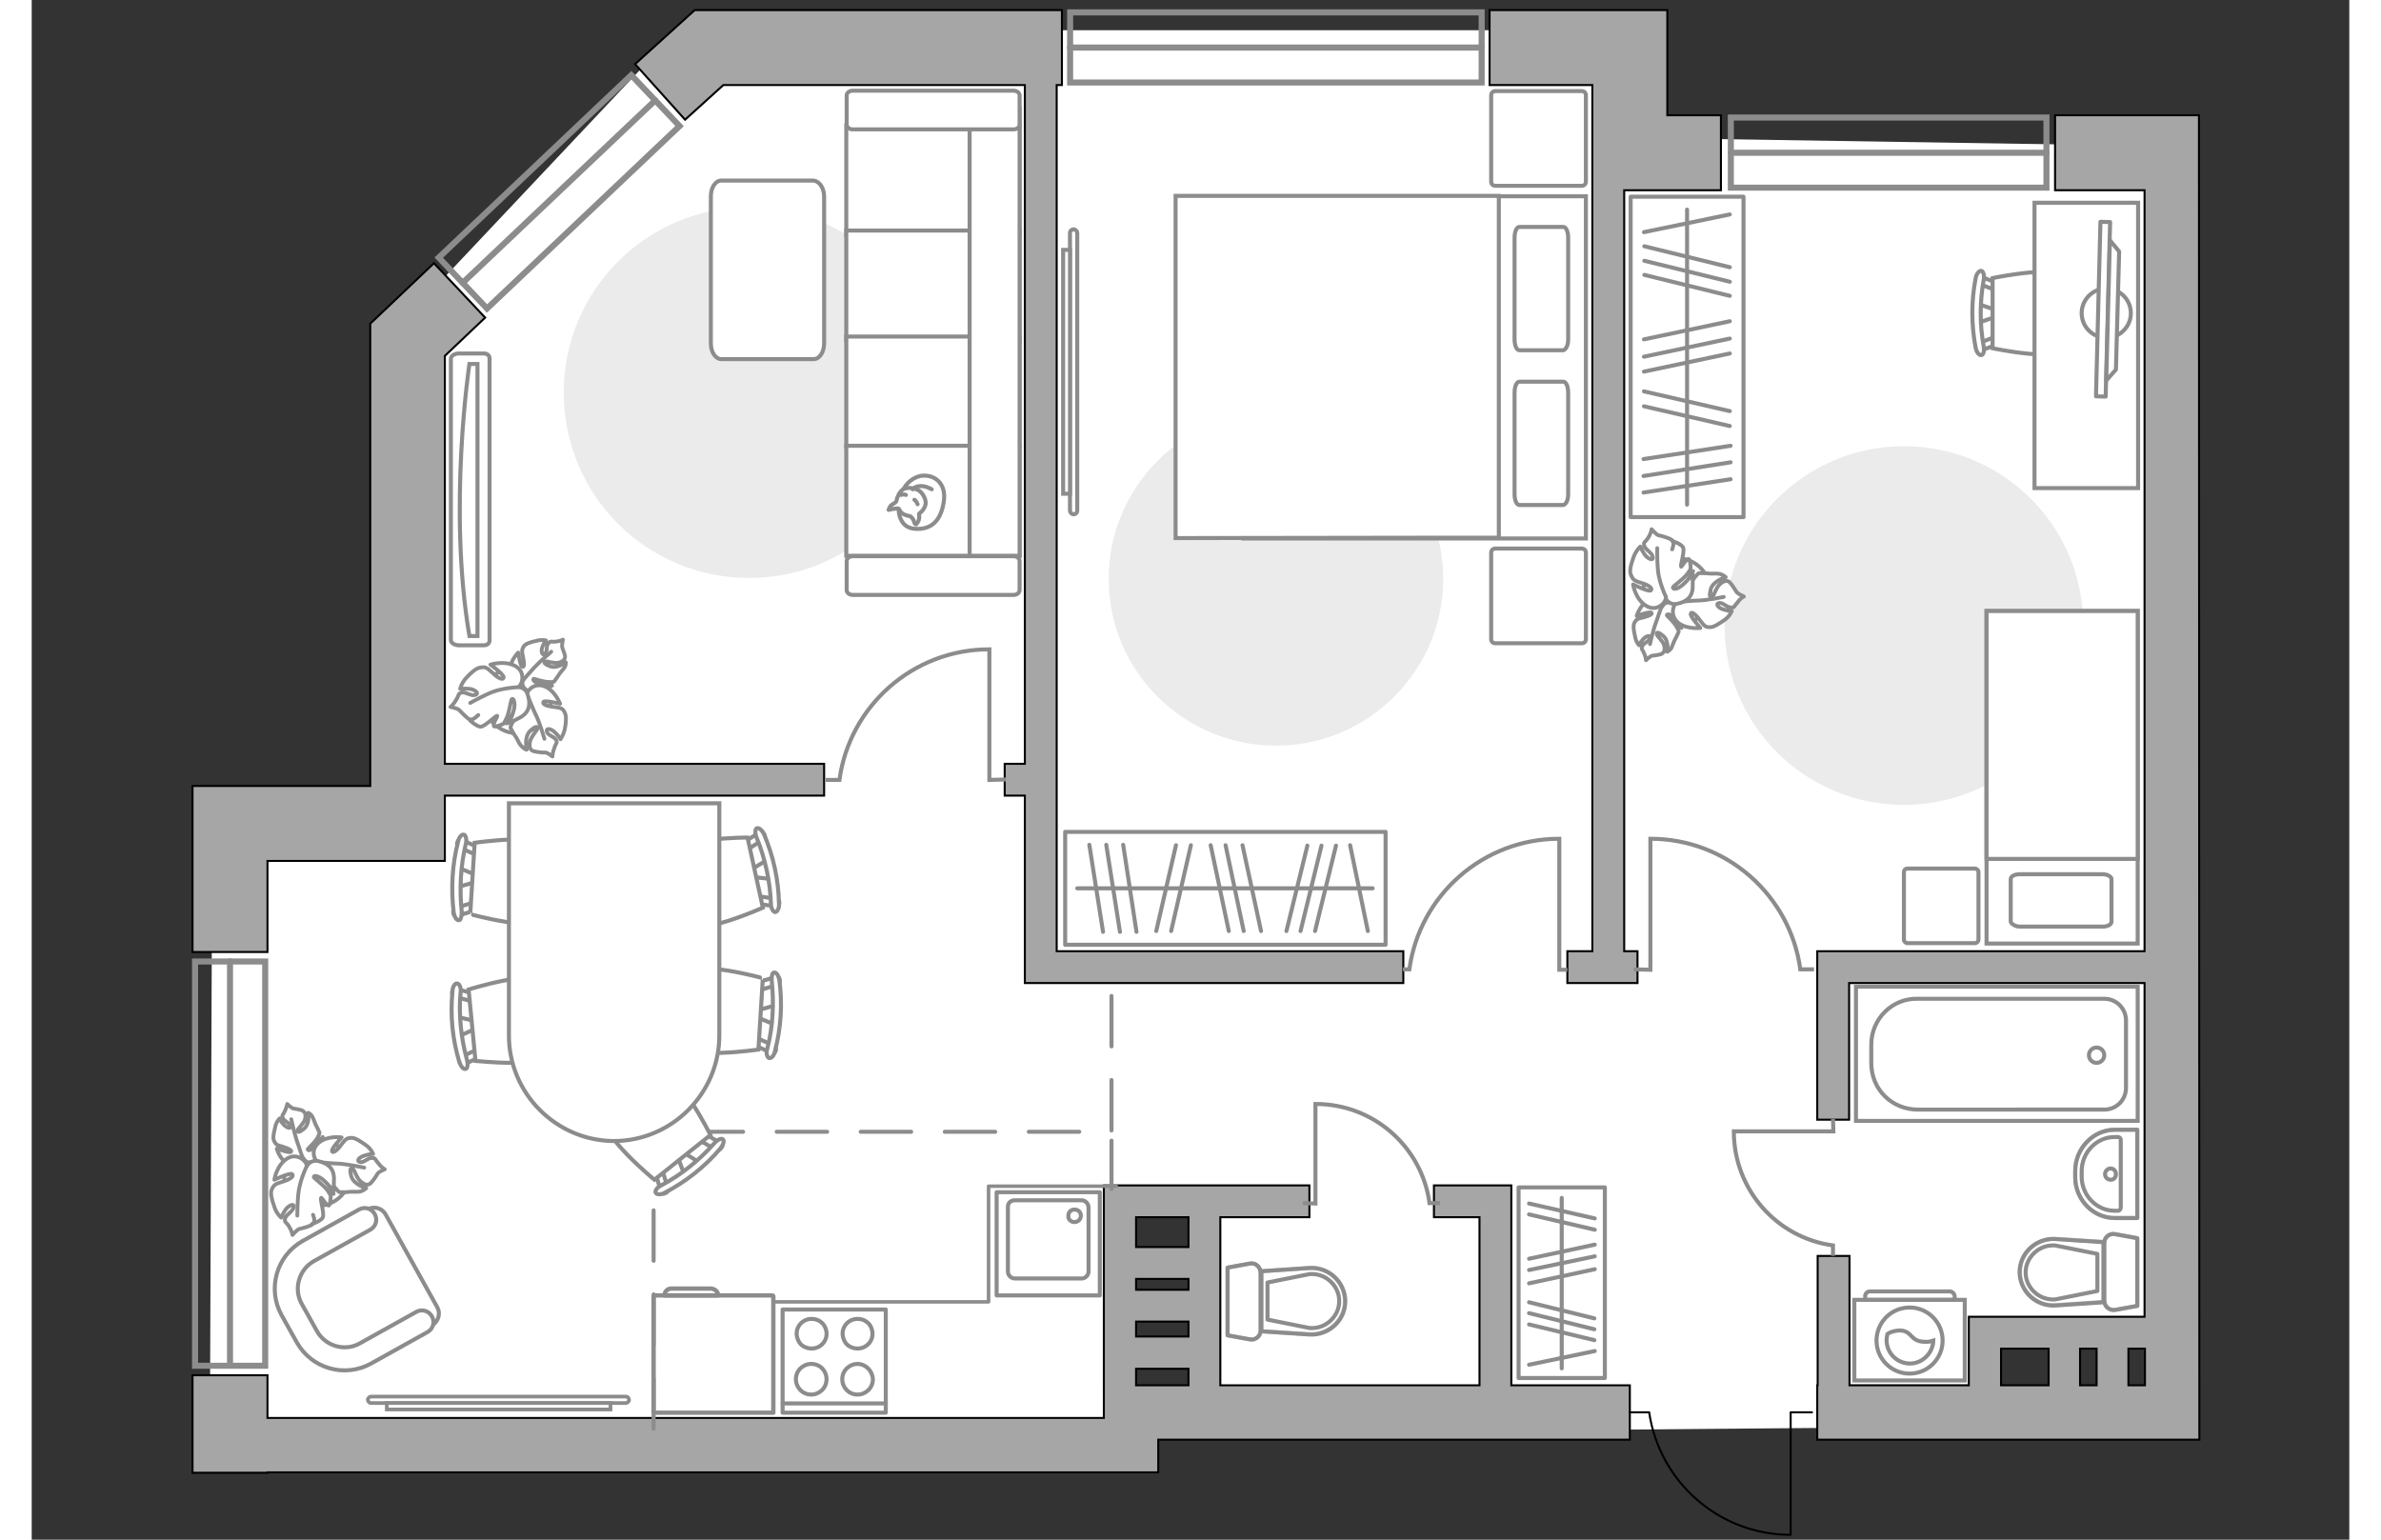 <?xml version="1.0" encoding="utf-8"?>
<!-- Generator: Adobe Illustrator 25.1.0, SVG Export Plug-In . SVG Version: 6.00 Build 0)  -->
<svg version="1.1" id="Слой_1" xmlns="http://www.w3.org/2000/svg" xmlns:xlink="http://www.w3.org/1999/xlink" x="0px" y="0px"
	 viewBox="0 0 575 382" style="enable-background:new 0 0 575 382;" xml:space="preserve" width="883" height="571">
<rect x="0" y="0" width="575" height="382" fill="#333333" stroke="none"/>
<style type="text/css">
	.st0{fill:#FFFFFF;}
	.st1{fill:#A6A6A6;stroke:#000000;stroke-width:0.5;stroke-miterlimit:10;}
	.st2{fill:none;stroke:#000000;stroke-width:0.5;stroke-linecap:round;stroke-linejoin:round;stroke-miterlimit:10;}
	.st3{fill:none;stroke:#8C8C8C;stroke-linecap:round;stroke-linejoin:round;stroke-miterlimit:10;stroke-dasharray:12.509,8.339;}
	.st4{fill:#FFFFFF;stroke:#8C8C8C;stroke-miterlimit:10;}
	.st5{opacity:0.5;}
	.st6{fill:none;stroke:#8C8C8C;stroke-linecap:round;stroke-linejoin:round;stroke-miterlimit:10;}
	
		.st7{opacity:0.5;fill:none;stroke:#8C8C8C;stroke-linecap:round;stroke-linejoin:round;stroke-miterlimit:10;enable-background:new    ;}
	.st8{fill:none;stroke:#8C8C8C;stroke-width:1.5;stroke-linecap:round;stroke-miterlimit:10;}
	.st9{fill:#EBEBEB;}
	.st10{fill:none;stroke:#8C8C8C;stroke-miterlimit:10;}
	.st11{fill:#FFFFFF;stroke:#8C8C8C;stroke-width:0.946;stroke-miterlimit:10;}
	.st12{fill:#FFFFFF;stroke:#8C8C8C;stroke-width:0.946;stroke-linecap:round;stroke-linejoin:round;stroke-miterlimit:10;}
	.st13{fill:none;stroke:#8C8C8C;stroke-width:0.946;stroke-linecap:round;stroke-linejoin:round;stroke-miterlimit:10;}
	.st14{fill:#FFFFFF;stroke:#8C8C8C;stroke-width:0.917;stroke-miterlimit:10;}
	.st15{fill:none;stroke:#8C8C8C;stroke-width:1.078;stroke-linecap:round;stroke-linejoin:round;stroke-miterlimit:10;}
	.st16{fill:#FFFFFF;stroke:#8C8C8C;stroke-linecap:round;stroke-linejoin:round;stroke-miterlimit:10;}
	.st17{fill:none;stroke:#8C8C8C;stroke-width:0.875;stroke-linecap:round;stroke-linejoin:round;stroke-miterlimit:10;}
	.st18{fill-rule:evenodd;clip-rule:evenodd;fill:#FFFFFF;fill-opacity:0.1;stroke:#8C8C8C;stroke-miterlimit:10;}
	.st19{fill:#FFFFFF;stroke:#8C8C8C;stroke-width:1;stroke-linecap:round;stroke-linejoin:round;stroke-miterlimit:10;}
</style>
<polygon id="bg" class="st0" points="389.6,7.5 160.2,7.5 86,86.2 86,207.3 44.8,204.9 44.2,357.2 269.8,362.6 268,352.2 267,299.8 
	289.6,300.6 290.3,355.6 451.9,354.2 486.7,352.2 486.7,334 534.3,331.5 533.2,36.3 398.5,34.2 "/>
<g id="plan">
	<path class="st1" d="M537.7,39.9V28.6H502v18.6h22.2V236h-81.2v41.8h7.9v-33.9h73.3v82.8h-43.6v17H451v-32.1h-7.9v32.1H443v13.5
		h81.3v0h13.5L537.7,39.9L537.7,39.9z M512.3,334.6v9.1h-4.1v-9.1H512.3z M488.6,334.6h11.8v9.1h-11.8V334.6z M520.2,343.7v-9.1h4.1
		v9.1H520.2z"/>
	<polygon class="st1" points="58.5,213.6 102.5,213.6 102.5,197.4 196.6,197.4 196.6,189.5 102.5,189.5 102.5,88.3 112.5,78.8 
		99.8,65.3 84,80.3 84,195 39.9,195 39.9,236.2 58.5,236.2 	"/>
	<polygon class="st1" points="171.6,21.1 246.4,21.1 246.4,189.5 241.4,189.5 241.4,197.4 246.4,197.4 246.4,243.9 340.3,243.9 
		340.3,236 254.3,236 254.3,21.1 255.6,21.1 255.6,2.5 164.5,2.5 149.7,15.9 162.1,29.7 	"/>
	<polygon class="st1" points="405.8,2.5 361.7,2.5 361.7,21.1 387.2,21.1 387.2,39.9 387.2,39.9 387.2,236 381,236 381,243.9 
		398.4,243.9 398.4,236 395.1,236 395.1,47.2 419.1,47.2 419.1,28.6 405.8,28.6 	"/>
	<path class="st1" d="M367.1,294.1h-19.2v7.9h11.3v41.7h-64.3V302h22.1v-7.9H291h-4h-21v49.6H266v8.1H58.5v-10.6H39.9v24.2h18.6
		v-0.1h221v-8.1h117v-13.5h-29.4V294.1z M287,320H274v-2.7H287V320z M274,327.9H287v3.7H274V327.9z M287,302v7.4H274V302H287z
		 M274,343.7v-4.1H287v4.1H274z"/>
	<path class="st2" d="M396.5,350.4h4.8c2.5,17.2,17.3,30.4,35.1,30.4l0-30.4l5.3,0"/>
	<line class="st3" x1="267.9" y1="295" x2="267.9" y2="283"/>
	<polyline class="st3" points="154.3,354.5 154.3,280.8 267.9,280.8 267.9,240 	"/>
	<g>
		<g>
			<path id="Vector_135_3_" class="st4" d="M452.6,244.8h69.9v33.3h-69.9V244.8z"/>
			<path id="Vector_136_3_" class="st4" d="M468,247.8h46.2c3,0,5.4,2.4,5.4,5.4v16.7c0,3-2.4,5.4-5.4,5.4H468
				c-6.4,0-11.6-4.9-11.6-11.6v-4.5C456.4,252.8,461.6,247.6,468,247.8z"/>
		</g>
		<circle class="st4" cx="512.3" cy="261.8" r="1.9"/>
	</g>
	<g>
		<g class="st5">
			<path class="st6" d="M304.9,315.9v14.2c0,1.4-1.3,2.5-2.7,2.2l-5.5-1l0-16.8l5.5-1C303.7,313.2,304.9,314.4,304.9,315.9z"/>
			<path class="st6" d="M305,330.3v-14.9l11.9-0.8c4.8-0.4,8.9,3.5,8.9,8.2s-4.1,8.5-8.9,8.2L305,330.3z"/>
		</g>
		<g>
			<path class="st6" d="M304.9,315.9v14.2c0,1.4-1.3,2.5-2.7,2.2l-5.5-1l0-16.8l5.5-1C303.7,313.2,304.9,314.4,304.9,315.9z"/>
			<path class="st6" d="M325.9,322.9L325.9,322.9c0,4.7-4.1,8.5-8.9,8.2l-11.9-0.8v-14.9l11.9-0.8
				C321.8,314.3,325.9,318.1,325.9,322.9z"/>
			<path class="st6" d="M306.6,327.4l10.5,2.1c1.9,0.1,3.7-0.5,5.1-1.8s2.2-3,2.2-4.9s-0.8-3.6-2.2-4.9c-1.4-1.3-3.2-1.9-5.1-1.8
				l-10.5,2.1V327.4z"/>
		</g>
	</g>
	<g>
		<g class="st5">
			<path class="st6" d="M514.2,322.6v-14.2c0-1.4,1.3-2.5,2.7-2.2l5.5,1V324l-5.5,1C515.4,325.2,514.2,324.1,514.2,322.6z"/>
			<path class="st6" d="M514.1,308.1V323l-11.9,0.8c-4.8,0.4-8.9-3.5-8.9-8.2s4.1-8.5,8.9-8.2L514.1,308.1z"/>
		</g>
		<g>
			<path class="st6" d="M514.2,322.6v-14.2c0-1.4,1.3-2.5,2.7-2.2l5.5,1V324l-5.5,1C515.4,325.2,514.2,324.1,514.2,322.6z"/>
			<path class="st6" d="M493.2,315.6L493.2,315.6c0-4.7,4.1-8.5,8.9-8.2l11.9,0.8v14.9l-11.9,0.8
				C497.3,324.2,493.2,320.4,493.2,315.6z"/>
			<path class="st6" d="M512.5,311.1L502,309c-1.9-0.1-3.7,0.5-5.1,1.8s-2.2,3-2.2,4.9s0.8,3.6,2.2,4.9s3.2,1.9,5.1,1.8l10.5-2.1
				V311.1z"/>
		</g>
	</g>
	<g>
		<path class="st7" d="M516.8,302.2h5.6v-21.9h-5.6c-5.3,0-9.8,4.6-9.8,10.2v1.6C507,297.6,511.4,302.2,516.8,302.2z"/>
		<g>
			<path class="st6" d="M516.8,300.4h0.8c0.4,0,0.7-0.4,0.7-0.8v-16.8c0-0.4-0.3-0.7-0.7-0.7h-0.8c-4.5,0-8.2,3.8-8.2,8.5v1.3
				C508.6,296.6,512.3,300.4,516.8,300.4z"/>
			<path class="st6" d="M517.1,291.3c0-0.8-0.6-1.4-1.3-1.4s-1.4,0.6-1.4,1.4s0.6,1.4,1.4,1.4S517.1,292.1,517.1,291.3z"/>
			<path class="st6" d="M516.8,302.2h5.6v-21.9h-5.6c-5.3,0-9.8,4.6-9.8,10.2v1.6C507,297.6,511.4,302.2,516.8,302.2z"/>
		</g>
	</g>
	<g>
		<g>
			<rect x="186.3" y="324.9" class="st6" width="25.6" height="25.6"/>
		</g>
		<line class="st6" x1="186.3" y1="348.2" x2="211.9" y2="348.2"/>
		<path class="st6" d="M208.7,342.2c0,2.2-1.8,3.8-3.8,3.8c-2.2,0-3.8-1.8-3.8-3.8c0-2.2,1.8-3.8,3.8-3.8S208.6,340.1,208.7,342.2z"
			/>
		<path class="st6" d="M208.2,329.2c1.6,3.3-1.7,6.5-5,5c-0.7-0.3-1.3-0.9-1.6-1.6c-1.6-3.3,1.7-6.5,5-5
			C207.3,328,207.9,328.5,208.2,329.2z"/>
		<path class="st6" d="M197.2,342.2c0,2.2-1.8,3.8-3.8,3.8c-2.2,0-3.8-1.8-3.8-3.8c0-2.2,1.8-3.8,3.8-3.8
			C195.6,338.4,197.2,340.1,197.2,342.2z"/>
		<path class="st6" d="M196.8,329.2c1.6,3.3-1.7,6.5-5,5c-0.7-0.3-1.3-0.9-1.6-1.6c-1.6-3.3,1.7-6.5,5-5
			C195.9,328,196.5,328.5,196.8,329.2z"/>
	</g>
	<g>
		<g>
			<rect x="239.4" y="295.8" class="st6" width="25.6" height="25.6"/>
		</g>
		<path class="st6" d="M242.2,299.6v15.9c0,0.9,0.8,1.7,1.7,1.7h16.6c0.9,0,1.7-0.8,1.7-1.7v-15.9c0-1-0.8-1.8-1.7-1.8h-16.6
			C242.9,297.8,242.1,298.5,242.2,299.6z"/>
		<path class="st6" d="M257.2,301.6c0-0.8,0.6-1.5,1.5-1.5s1.6,0.6,1.6,1.5s-0.7,1.6-1.6,1.6C257.9,303.2,257.1,302.6,257.2,301.6z"
			/>
	</g>
</g>
<g id="windows">
	<g>
		<g>
			
				<rect x="-1" y="280" transform="matrix(-1.370272e-08 -1 1 -1.370272e-08 -239.468 337.85)" class="st8" width="100.3" height="17.4"/>
			<line class="st8" x1="49.2" y1="338.8" x2="49.2" y2="238.5"/>
		</g>
		<g>
			
				<rect x="257.6" y="3.1" transform="matrix(-1 1.864220e-08 -1.864220e-08 -1 617.336 23.573)" class="st8" width="102.1" height="17.4"/>
			<line class="st8" x1="359.7" y1="11.8" x2="257.6" y2="11.8"/>
		</g>
		<g>
			
				<rect x="421.6" y="29.2" transform="matrix(-1 2.188073e-08 -2.188073e-08 -1 921.461 75.758)" class="st8" width="78.3" height="17.4"/>
			<line class="st8" x1="499.9" y1="37.9" x2="421.6" y2="37.9"/>
		</g>
		<g>
			
				<rect x="97.9" y="38.9" transform="matrix(0.726 -0.688 0.688 0.726 3.153 103.028)" class="st8" width="65.8" height="17.4"/>
			<line class="st8" x1="106.9" y1="70.2" x2="154.7" y2="24.9"/>
		</g>
	</g>
</g>
<g id="furniture_1_">
	<g>
		<path id="Vector_51_3_" class="st9" d="M132,97.4c0-25.4,20.6-46,46-46s46,20.6,46,46s-20.6,46-46,46S132,122.9,132,97.4z"/>
	</g>
	<g>
		<g>
			<path class="st10" d="M241.7,193.4l-4.1,0.1v-32.3c0,0,0,0,0-0.1c-19,0-34.7,14.1-37.2,32.4c-0.5,0-3.4,0-3.4,0"/>
		</g>
	</g>
	<g>
		<g>
			<path class="st10" d="M381,240.6l-2,0v-32.4c0,0,0,0,0-0.1c-19,0-34.7,14.1-37.2,32.4c-0.5,0-1.6,0-1.6,0"/>
		</g>
	</g>
	<g>
		<g>
			<path class="st10" d="M442.2,240.5c0,0-2.9,0-3.4,0c-2.5-18.3-18.2-32.4-37.2-32.4c0,0.1,0,0.1,0,0.1v32.4l-4.1-0.1"/>
		</g>
	</g>
	<g>
		<g>
			<path class="st10" d="M446.9,277.6l0.1,3.1h-24.6c0,0,0,0-0.1,0c0,14.5,10.7,26.4,24.6,28.3c0,0.4,0,2.6,0,2.6"/>
		</g>
	</g>
	<g>
		<g>
			<path class="st10" d="M349.4,298.5c0,0-2.2,0-2.6,0c-1.9-13.9-13.8-24.6-28.3-24.6c0,0.1,0,0.1,0,0.1v24.6l-3.1-0.1"/>
		</g>
	</g>
	<g>
		<rect x="256.4" y="206.4" class="st6" width="79.5" height="28"/>
		<line class="st6" x1="265.8" y1="231.2" x2="262.4" y2="209.6"/>
		<line class="st6" x1="270" y1="231.2" x2="266.6" y2="209.6"/>
		<line class="st6" x1="311.3" y1="231" x2="316.5" y2="209.8"/>
		<line class="st6" x1="314.8" y1="231" x2="320" y2="209.8"/>
		<line class="st6" x1="318.4" y1="231" x2="323.6" y2="209.8"/>
		<line class="st6" x1="274.1" y1="231.2" x2="270.8" y2="209.6"/>
		<line class="st6" x1="279" y1="231" x2="283.9" y2="209.7"/>
		<line class="st6" x1="282.7" y1="231" x2="287.6" y2="209.7"/>
		<line class="st6" x1="297" y1="231" x2="292.5" y2="209.7"/>
		<line class="st6" x1="305" y1="231" x2="300.4" y2="209.7"/>
		<line class="st6" x1="331.5" y1="231" x2="327.1" y2="209.7"/>
		<line class="st6" x1="300.7" y1="231" x2="296.2" y2="209.7"/>
		<line class="st6" x1="332.7" y1="220.4" x2="259.4" y2="220.4"/>
	</g>
	<g>
		<rect x="396.7" y="48.8" class="st6" width="28" height="79.5"/>
		<line class="st6" x1="421.5" y1="118.9" x2="399.9" y2="122.2"/>
		<line class="st6" x1="421.5" y1="114.7" x2="399.9" y2="118.1"/>
		<line class="st6" x1="421.3" y1="73.4" x2="400.1" y2="68.2"/>
		<line class="st6" x1="421.3" y1="69.9" x2="400.1" y2="64.7"/>
		<line class="st6" x1="421.3" y1="66.3" x2="400.1" y2="61.1"/>
		<line class="st6" x1="421.5" y1="110.6" x2="399.9" y2="113.9"/>
		<line class="st6" x1="421.3" y1="105.7" x2="400" y2="100.8"/>
		<line class="st6" x1="421.3" y1="102" x2="400" y2="97.1"/>
		<line class="st6" x1="421.3" y1="87.7" x2="400" y2="92.2"/>
		<line class="st6" x1="421.3" y1="79.7" x2="400" y2="84.2"/>
		<line class="st6" x1="421.3" y1="53.2" x2="400" y2="57.6"/>
		<line class="st6" x1="421.3" y1="84" x2="400" y2="88.5"/>
		<line class="st6" x1="410.7" y1="52" x2="410.7" y2="125.2"/>
	</g>
	<g>
		<rect x="368.9" y="294.6" class="st6" width="21.4" height="47.3"/>
		<line class="st6" x1="371.5" y1="323.1" x2="387.7" y2="327.1"/>
		<line class="st6" x1="371.5" y1="325.8" x2="387.7" y2="329.8"/>
		<line class="st6" x1="371.5" y1="328.6" x2="387.7" y2="332.5"/>
		<line class="st6" x1="371.5" y1="298.6" x2="387.8" y2="302.3"/>
		<line class="st6" x1="371.5" y1="301.3" x2="387.8" y2="305.1"/>
		<line class="st6" x1="371.5" y1="312.3" x2="387.8" y2="308.8"/>
		<line class="st6" x1="371.5" y1="318.4" x2="387.8" y2="314.9"/>
		<line class="st6" x1="371.5" y1="338.6" x2="387.8" y2="335.2"/>
		<line class="st6" x1="371.5" y1="315.1" x2="387.8" y2="311.7"/>
		<line class="st6" x1="379.6" y1="339.5" x2="379.6" y2="297.2"/>
	</g>
	<g>
		<path id="Vector_60_1_" class="st11" d="M125,166.6c3.9,2.5,5,7.6,2.5,11.5s-7.6,5-11.5,2.5c-3.9-2.5-5-7.6-2.5-11.5
			C116,165.3,121.2,164.1,125,166.6z"/>
		<path class="st12" d="M122,168.5c0,0-0.8,1.3,0.4,2.4c1.2,1.1,2.7,1.9,4.6,0.6s2.1-1.4,2.1-1.4s-2.5-0.2-3.7-0.7
			c-1.2-0.5-1-1-0.8-1c0.1,0,2.4,0.8,3.6,0.8c1.3,0.1,1.4-0.1,1.4-0.1s1.1-1.5,1.2-1.7c0.1-0.3,1-1.2,1.4-1.8
			c0.4-0.6,0.3-1.3,0.3-1.3s-2.1,1.7-3.9,1c-1.8-0.7-1.5-1.1-1.1-1.2c0.4-0.1,2.1,0.6,3.3,0.3c1.1-0.3,1.5-0.9,1.5-1.3
			c0.2-0.5-0.6-2-0.7-2.6c-0.1-0.5,0.2-1.8,0.2-1.8s-0.7,0.4-1.9,0.5s-1-0.3-1.7,0.4c-0.7,0.6-0.1,1.9-0.9,2.6
			c-0.7,0.6-1-0.7-0.6-1.7c0.3-0.9,0.9-1.6,0.9-1.6s-1.1-0.3-2.4,0.1c-1.4,0.3-2.8,0.7-3.2,1.5c-0.3,0.7-0.5,0.8-0.1,2.5
			c0.4,1.7,0.3,2.7-0.2,2.4c-0.5-0.2-1-3.5-1-3.5s-1.9,1.9-2.1,4.2C118.7,168.4,121.1,169.1,122,168.5z"/>
		<path class="st13" d="M128.9,161.7c0,0-2.8,2.4-4.1,3.8c-0.7,0.8-2.2,2.4-2.8,3.2c-0.9,1-1.4,2.2-1.8,3.4"/>
		<path class="st12" d="M122.7,172.8c0,0-1-1.4-2.8-0.6c-1.7,0.7-3.2,1.9-2.7,4.5c0.5,2.7,0.6,2.8,0.6,2.8s1.4-2.5,2.5-3.6
			c1.1-1,1.6-0.4,1.5-0.3c0.1,0.1-1.9,2-2.4,3.4c-0.7,1.3-0.6,1.6-0.6,1.6s1,1.9,1.3,2.2c0.3,0.3,0.7,1.6,1.4,2.3
			c0.7,0.8,1.3,0.9,1.3,0.9s-0.7-3,0.8-4.6c1.7-1.6,2-1,1.9-0.6c-0.2,0.5-1.7,2.1-1.9,3.3c-0.2,1.3,0.1,1.9,0.7,2.2
			c0.5,0.2,2.5,0.5,3.1,0.4c0.6,0,1.8,1,1.8,1s0-1,0.5-2.2c0.4-1.3,0.8-1.1,0.4-1.9c-0.4-0.9-2.1-1.1-2.3-2.1c-0.2-1,1.1-0.7,2,0.2
			c0.9,0.8,1.4,1.7,1.4,1.7s0.8-1.1,1.1-2.7c0.3-1.5,0.4-3.2-0.1-4c-0.4-0.8-0.7-1.1-2.6-1.3c-2-0.2-3.1-0.8-2.6-1.3
			c0.4-0.4,4.1,0.5,4.1,0.5s-1.2-3.1-3.6-4.2C124.6,169.1,122.7,171.5,122.7,172.8z"/>
		<path class="st13" d="M127.2,183.3c0,0-1.2-4.2-2.2-6.1c-0.6-1.2-1.5-3.6-2-4.6c-0.7-1.4-1.6-2.5-2.9-3.5"/>
		<g>
			<path class="st12" d="M110.8,177.4c-1,1-1.7,1.3-2.3,1c-0.5-0.2-2-1.8-2.5-2.3c-0.5-0.4-2.1-0.7-2.1-0.7s0.7-0.5,1.5-1.9
				c0.7-1.2,0.3-1.4,1.4-1.7c1-0.1,2.3,1,3.3,0.6c1.1-0.4-0.3-1.4-1.5-1.5c-1.3-0.1-2.3,0-2.3,0s0.3-1.4,1.5-2.7s2.5-2.5,3.6-2.6
				c1-0.1,1.3-0.2,2.9,1.3c1.5,1.5,2.7,1.9,2.8,1.2c0.1-0.8-3.3-3.2-3.3-3.2s3.4-1.1,6.1,0.3c2.6,1.3,2,4.5,0.8,5.3
				c0,0,1.9-0.1,2.4,2c0.6,2,0.6,4.1-1.9,5.5c-2.6,1.4-2.8,1.4-2.8,1.4s1.4-2.9,1.4-4.5c-0.1-1.7-0.6-1.6-0.7-1.4
				c-0.2,0.1-0.6,3.1-1.2,4.5c-0.7,1.5-0.9,1.6-0.9,1.6s-2,0.9-2.3,0.6c-0.4-0.7,1-2.5,0.8-2.6c-0.4-0.1-3.1,2.7-4.1,2.7
				c-1,0-2.7-1.6-2.7-1.6"/>
			<path class="st13" d="M108.8,174.4c0,0,4.6-2.6,6.7-3.1c1.4-0.4,3.4-0.7,5-0.8"/>
		</g>
	</g>
	<g>
		<path id="Vector_60_3_" class="st11" d="M66.8,283.6c4-2.2,9.1-0.8,11.3,3.3c2.2,4,0.8,9.1-3.3,11.3c-4,2.2-9.1,0.8-11.3-3.3
			C61.4,290.8,62.9,285.7,66.8,283.6z"/>
		<path class="st12" d="M67.5,287.5c0,0,0.7,1.4,2.3,0.8c1.5-0.6,3-1.4,2.7-3.7s-0.3-2.5-0.3-2.5s-1.3,2-2.4,2.8
			c-1,0.8-1.4,0.4-1.3,0.2s1.8-1.7,2.4-2.8c0.6-1.1,0.5-1.3,0.5-1.3s-0.7-1.6-0.9-1.9c-0.2-0.3-0.5-1.4-0.9-2.1
			c-0.4-0.7-1-0.9-1-0.9s0.5,2.6-1,3.9s-1.8,0.8-1.6,0.4c0-0.4,1.5-1.6,1.8-2.7s0-1.7-0.4-2c-0.4-0.4-2.1-0.6-2.6-0.7
			c-0.5-0.2-1.4-1.1-1.4-1.1s-0.1,0.7-0.6,1.8s-0.8,0.9-0.5,1.7c0.3,0.8,1.7,1.1,1.9,2c0.2,0.8-1,0.4-1.7-0.4c-0.7-0.7-1-1.5-1-1.5
			s-0.9,0.9-1.1,2.2c-0.3,1.3-0.7,2.7-0.2,3.5c0.4,0.7,0.5,0.9,2.1,1.3c1.6,0.5,2.4,1,2,1.3c-0.5,0.3-3.5-0.8-3.5-0.8
			s0.7,2.6,2.7,3.8C65.4,289.9,67.2,288.3,67.5,287.5z"/>
		<path class="st13" d="M64.4,277.7c0,0,0.8,3.6,1.4,5.4c0.4,1,1,3.2,1.4,4c0.5,1.2,1.3,2.3,2.2,3.2"/>
		<path class="st12" d="M71.3,288.6c0,0-1.7,0.2-1.9,2.1s0.1,3.7,2.7,4.6s2.8,0.9,2.8,0.9s-1.6-2.4-1.9-3.9
			c-0.4-1.6,0.4-1.6,0.4-1.5c0.1,0.1,0.9,2.7,1.8,3.8s1.2,1.2,1.2,1.2s2.1,0,2.5-0.1c0.4-0.1,1.8,0.1,2.7-0.1
			c0.9-0.3,1.4-0.8,1.4-0.8s-3-0.8-3.7-2.9c-0.6-2.2,0-2.2,0.4-1.9s1,2.5,2,3.2c1,0.8,1.6,0.9,2.2,0.5c0.5-0.3,1.6-1.9,1.9-2.5
			c0.3-0.5,1.8-1.1,1.8-1.1s-0.8-0.4-1.6-1.5c-1-1.1-0.6-1.3-1.6-1.3c-1-0.1-2,1.3-3,1s0-1.3,1.2-1.6c1.1-0.4,2.1-0.4,2.1-0.4
			s-0.4-1.2-1.8-2.2c-1.3-0.9-2.7-1.9-3.7-1.8c-0.9,0.1-1.2,0.1-2.4,1.7c-1.1,1.6-2.2,2.2-2.3,1.6c-0.2-0.6,2.4-3.4,2.4-3.4
			s-3.2-0.5-5.4,1.1C69,285.1,70,287.9,71.3,288.6z"/>
		<path class="st13" d="M82.5,289.7c0,0-4.3-0.9-6.4-1c-1.4,0-3.9-0.3-5-0.4c-1.5-0.1-3,0.2-4.4,0.8"/>
		<g>
			<path class="st12" d="M69.8,301.4c0.5,1.3,0.4,2-0.2,2.4c-0.4,0.4-2.6,1-3.2,1.1c-0.6,0.2-1.7,1.5-1.7,1.5s-0.1-0.9-0.9-2.2
				c-0.8-1.2-1.2-0.9-0.9-2c0.4-1,1.9-1.6,2.1-2.7s-1.3-0.4-2,0.6c-0.7,1-1.1,2-1.1,2s-1.2-1-1.7-2.7c-0.6-1.7-1.1-3.4-0.6-4.4
				c0.5-0.9,0.6-1.2,2.6-1.8s3-1.4,2.4-1.9c-0.6-0.4-4.4,1.4-4.4,1.4s0.5-3.5,3.1-5.2c2.4-1.6,4.8,0.4,5,1.8c0,0,0.8-1.7,2.9-1.2
				c2,0.5,3.8,1.5,3.8,4.4c-0.1,2.9-0.1,3.1-0.1,3.1s-1.9-2.6-3.3-3.4c-1.4-0.8-1.7-0.3-1.6-0.1c0,0.1,2.3,1.9,3.3,3.1
				c0.9,1.3,0.9,1.6,0.9,1.6s-0.1,2.2-0.5,2.3c-0.7,0-1.7-2.1-1.9-1.9c-0.3,0.4,0.9,4,0.4,4.9s-2.7,1.6-2.7,1.6"/>
			<path class="st13" d="M65.9,301.6c0,0,0-5.3,0.6-7.4c0.3-1.4,1-3.3,1.7-4.8"/>
		</g>
	</g>
	<g>
		<path id="Vector_51_2_" class="st9" d="M420,155.2c0-24.6,20-44.5,44.5-44.5c24.6,0,44.5,19.9,44.5,44.5s-20,44.5-44.5,44.5
			S420,179.9,420,155.2z"/>
	</g>
	<g>
		<path id="Vector_51_4_" class="st9" d="M267.2,143.6c0-22.8,18.6-41.5,41.5-41.5c22.8,0,41.5,18.7,41.5,41.5S331.6,185,308.7,185
			C285.9,185,267.2,166.6,267.2,143.6z"/>
	</g>
	<g>
		<path class="st4" d="M257.6,57.8c0-0.5,0.4-0.9,0.9-0.9s0.9,0.5,0.9,0.9v68.9c0,0.5-0.4,0.9-0.9,0.9s-0.9-0.5-0.9-0.9V57.8z"/>
		<rect x="255.9" y="62" class="st4" width="1.7" height="60.5"/>
	</g>
	<g>
		<path class="st14" d="M84.2,348.1c-0.5,0-0.8-0.5-0.8-0.8c0-0.5,0.5-0.8,0.8-0.8l63.2,0c0.5,0,0.8,0.4,0.8,0.8
			c0,0.5-0.5,0.8-0.8,0.8L84.2,348.1z"/>
		<rect x="88.1" y="348.1" class="st14" width="55.5" height="1.6"/>
	</g>
	<g>
		<path id="Vector_8_3_" class="st15" d="M154.3,321.6v28.9H184v-28.9c0-0.1-0.1-0.2-0.2-0.2h-29.2
			C154.4,321.4,154.4,321.5,154.3,321.6z"/>
		<path id="Vector_9_2_" class="st15" d="M168.4,319.7h-9.7c-1,0-1.7,0.8-1.7,1.7h13.3C170.3,320.4,169.4,319.7,168.4,319.7z"/>
	</g>
	<g>
		<path id="Vector_90_1_" class="st4" d="M104,158.8c0,0.7,0.9,1.3,2,1.3h6.1c1.1,0,1.5-0.6,1.5-1.3V89c0-0.7-0.4-1.3-1.5-1.3H106
			c-1.1,0-2,0.6-2,1.3V158.8z"/>
		<path id="Vector_91_1_" class="st4" d="M108.6,157.8c-5.4-31.7,0-67.5,0-67.5h2v67.5H108.6z"/>
	</g>
	<g>
		<g>
			<path id="Vector_98_4_" class="st4" d="M385.6,48.7v84.9h-85V48.7H385.6z"/>
			<path id="Vector_99_4_" class="st4" d="M353.1,133.4H364v-10V48.6h-80.2v84.9L353.1,133.4z"/>
			<path id="Vector_100_4_" class="st6" d="M380,86.9h-10.9c-0.7,0-1.2-1.2-1.2-2.7V59c0-1.5,0.5-2.7,1.2-2.7H380
				c0.7,0,1.2,1.2,1.2,2.7v25.2C381.2,85.6,380.7,86.7,380,86.9z"/>
			<path id="Vector_101_4_" class="st6" d="M380,125.3h-10.9c-0.7,0-1.2-1.2-1.2-2.7V97.4c0-1.5,0.5-2.7,1.2-2.7H380
				c0.7,0,1.2,1.2,1.2,2.7v25.2C381.2,124.1,380.7,125.1,380,125.3z"/>
		</g>
		<path id="Vector_5_3_" class="st16" d="M362.1,158.5v-21.3c0-0.7,0.4-1.1,1.1-1.1h21.3c0.7,0,1.1,0.4,1.1,1.1v21.3
			c0,0.7-0.4,1.1-1.1,1.1h-21.3C362.5,159.6,362.1,159.2,362.1,158.5z"/>
		<path id="Vector_5_4_" class="st16" d="M362.1,45V23.7c0-0.7,0.4-1.1,1.1-1.1h21.3c0.7,0,1.1,0.4,1.1,1.1V45
			c0,0.7-0.4,1.1-1.1,1.1h-21.3C362.5,46.1,362.1,45.7,362.1,45z"/>
	</g>
	<polyline class="st17" points="269.1,294.3 266.6,294.3 237.4,294.3 237.4,323 184,323 	"/>
	<g>
		<path id="Vector_84_1_" class="st16" d="M194,44.8h-22.9c-1.5,0-2.6,1.8-2.6,3.9v36.5c0,2.2,1.2,3.9,2.6,3.9H194
			c1.5,0,2.6-1.8,2.6-3.9V48.8C196.6,46.7,195.5,45,194,44.8z"/>
	</g>
	<g>
		<g>
			<path class="st4" d="M452.2,342.5h27.4v-20h-27.4V342.5z"/>
			<path class="st18" d="M454.9,321.7v0.8h22.2v-0.8c0-0.7-0.6-1.3-1.3-1.3h-19.7C455.4,320.4,454.8,321,454.9,321.7z"/>
		</g>
		<g>
			<circle class="st4" cx="465.9" cy="332.6" r="8.2"/>
			<path class="st4" d="M460.4,331c-0.1,0.5-0.2,1-0.2,1.5c0,3.2,2.6,5.8,5.8,5.8c3.1,0,5.7-2.6,5.8-5.7c-0.6,0.2-1.3,0.4-2.4,0.3
				c-3.4-0.2-2.8-2.6-5.7-2.8C462.2,330.1,461,330.5,460.4,331z"/>
		</g>
	</g>
	<g>
		<path id="Vector_60_2_" class="st11" d="M400.8,142.7c2.3-4.1,7.4-5.4,11.4-3.2c4.1,2.3,5.4,7.4,3.2,11.4
			c-2.3,4.1-7.4,5.4-11.4,3.2C400.1,151.8,398.7,146.8,400.8,142.7z"/>
		<path class="st12" d="M400.9,149c-1.9,1.2-2.7,3.8-2.7,3.8s3.1-1.1,3.6-0.8s-0.4,0.8-2,1.2c-1.6,0.3-1.7,0.6-2.1,1.2
			c-0.5,0.8-0.2,2.2,0.1,3.5c0.2,1.4,1,2.2,1,2.2s0.3-0.8,1-1.5c0.7-0.8,1.9-1.2,1.7-0.3c-0.3,1-1.6,1.2-1.9,2
			c-0.3,0.8-0.1,0.6,0.4,1.7c0.5,1,0.5,1.8,0.5,1.8s0.9-0.9,1.5-1.1c0.5-0.1,2.2-0.2,2.6-0.6c0.4-0.3,0.7-0.9,0.4-2
			c-0.3-1.1-1.8-2.3-1.8-2.7c-0.2-0.4,0.1-0.9,1.6,0.4c1.5,1.3,1,3.9,1,3.9s0.6-0.3,1-0.9c0.3-0.7,0.7-1.8,0.9-2.1
			c0.2-0.3,0.9-1.9,0.9-1.9s0.2-0.2-0.5-1.3c-0.6-1.1-2.3-2.7-2.4-2.8c-0.1-0.2,0.3-0.6,1.3,0.2c1,0.8,2.3,2.9,2.3,2.9
			s0-0.2,0.3-2.5c0.2-2.3-1.1-3.1-2.7-3.7s-2.3,0.8-2.3,0.8C404.4,149.3,402.7,147.8,400.9,149z"/>
		<path class="st13" d="M406.7,147.3c-0.9,0.8-1.8,1.9-2.2,3.1c-0.5,0.8-1.1,3-1.5,4c-0.7,1.8-1.5,5.4-1.5,5.4"/>
		<path class="st12" d="M408.6,154.6c2.2,1.6,5.4,1.2,5.4,1.2s-2.6-2.9-2.4-3.5c0.1-0.7,1.2,0,2.3,1.6c1.2,1.6,1.5,1.7,2.4,1.7
			c1,0.1,2.4-0.9,3.7-1.8c1.3-0.9,1.8-2.2,1.8-2.2s-1,0-2.1-0.4c-1.1-0.3-2.1-1.3-1.1-1.6c1-0.2,2,1.2,3,1.1c1,0.1,0.6-0.2,1.6-1.2
			c0.7-1.1,1.6-1.5,1.6-1.5s-1.4-0.6-1.8-1.1c-0.3-0.5-1.4-2.2-1.8-2.5c-0.5-0.4-1.2-0.4-2.2,0.4c-1,0.7-1.6,2.9-2,3.2
			s-1,0.3-0.4-1.9c0.7-2.1,3.7-2.9,3.7-2.9s-0.5-0.5-1.4-0.8c-1-0.2-2.3,0-2.7-0.1s-2.5-0.1-2.5-0.1s-0.3,0-1.2,1.2
			c-0.9,1-1.8,3.7-1.9,3.7c0,0-0.8,0-0.4-1.5s2-3.9,2-3.9s-0.2,0-2.8,0.8s-3,2.6-2.8,4.5c0.2,1.9,1.9,2.1,1.9,2.1
			C407.3,149.8,406.2,152.6,408.6,154.6z"/>
		<path class="st13" d="M403.9,148.5c1.4,0.7,2.9,1,4.4,0.9c1.1-0.1,3.7-0.4,5-0.4c2.1,0,6.5-0.9,6.5-0.9"/>
		<g>
			<path class="st12" d="M407,134.2c0,0,2.2,0.7,2.7,1.6c0.5,0.8-0.7,4.5-0.5,4.8c0.1,0.2,1.2-1.9,1.9-1.9c0.4,0.1,0.5,2.3,0.5,2.3
				s0,0.3-1,1.6c-1,1.2-3.4,2.9-3.4,3.1c-0.1,0.2,0.2,0.8,1.6,0s3.3-3.3,3.3-3.3s0,0.2,0,3.1c0,2.9-1.9,3.9-3.9,4.3
				s-2.8-1.3-2.8-1.3c-0.2,1.4-2.6,3.4-5,1.7c-2.6-1.7-3.1-5.2-3.1-5.2s3.8,1.9,4.4,1.5s-0.3-1.3-2.4-1.9c-2-0.6-2-0.9-2.5-1.9
				s0-2.7,0.6-4.4c0.6-1.7,1.7-2.7,1.7-2.7s0.4,1,1.1,2c0.7,1,2.2,1.7,2,0.6c-0.2-1.1-1.7-1.7-2.1-2.7c-0.3-1.1,0.1-0.8,0.9-2
				s0.9-2.2,0.9-2.2s1.1,1.3,1.7,1.5c0.6,0.1,2.7,0.7,3.2,1.1c0.6,0.3,0.7,1.1,0.2,2.4"/>
			<path class="st13" d="M405.5,148.2c-0.7-1.5-1.4-3.4-1.7-4.8c-0.6-2.1-0.5-7.4-0.5-7.4"/>
		</g>
	</g>
	<g>
		<g>
			<g id="Group_2_23_">
				<g id="Group_3_23_">
					<path id="Vector_10_23_" class="st4" d="M105.9,215.3l4.8,2l-0.1,1.4l-5,1.4L105.9,215.3z"/>
				</g>
				<g id="Group_4_23_">
					<path id="Vector_11_23_" class="st4" d="M110.9,211.3c-0.2,0.6-0.5,0.9-0.9,0.7l-4-1.8c-0.3-0.1-0.6-0.6-0.4-1.2
						s0.5-0.9,0.9-0.7l4,1.8c0.3,0,0.5,0.5,0.5,0.9C111,211.1,111,211.1,110.9,211.3z"/>
				</g>
				<g id="Group_5_23_">
					<path id="Vector_12_23_" class="st4" d="M109.6,226l-4.2,1.3c-0.4,0.1-0.7-0.2-0.8-0.8c-0.1-0.5,0.1-1.1,0.5-1.2l4.2-1.3
						c0.4-0.1,0.7,0.2,0.8,0.8c0,0.2,0,0.2,0,0.3C110.1,225.5,109.8,225.9,109.6,226z"/>
				</g>
				<path id="Vector_13_23_" class="st4" d="M108.8,226.8l1.1-17.7c0,0,17.4-2.6,20.8,1.3c2.9,3.2,2.2,14.8-1.1,17.7
					C125.7,231.5,108.7,226.8,108.8,226.8z"/>
				<path id="Vector_14_23_" class="st4" d="M106,228.3c-0.6,0.1-1.1-0.8-1.3-1.9c-0.7-5.8-0.4-11.9,1.1-17.6
					c0.2-1.1,0.9-1.9,1.5-1.7c0.4,0.2,0.7,1.2,0.4,2.3c-1.3,5.4-1.6,11.2-1,16.9C106.7,227.4,106.4,228.4,106,228.3z"/>
			</g>
			<g id="Group_2_25_">
				<g id="Group_3_25_">
					<path id="Vector_10_25_" class="st4" d="M183.4,218.1l-5.2-0.6l-0.3-1.4l4.5-2.7L183.4,218.1z"/>
				</g>
				<g id="Group_4_25_">
					<path id="Vector_11_25_" class="st4" d="M179.8,223.3c0-0.6,0.3-0.9,0.7-0.9l4.3,0.6c0.3-0.1,0.7,0.4,0.7,1s-0.3,0.9-0.7,0.9
						l-4.3-0.6c-0.2,0.1-0.6-0.3-0.7-0.7C179.7,223.5,179.7,223.5,179.8,223.3z"/>
				</g>
				<g id="Group_5_25_">
					<path id="Vector_12_25_" class="st4" d="M177,208.8l3.7-2.4c0.4-0.2,0.7,0,1,0.5s0.3,1.1-0.1,1.3l-3.7,2.4
						c-0.4,0.2-0.7,0-1-0.5c-0.1-0.2-0.1-0.2-0.1-0.3C176.7,209.4,176.9,208.9,177,208.8z"/>
				</g>
				<path id="Vector_13_25_" class="st4" d="M177.6,207.8l3.8,17.4c0,0-16,7.2-20.4,4.4c-3.7-2.4-6.2-13.7-3.8-17.4
					C160,207.8,177.6,207.8,177.6,207.8z"/>
				<path id="Vector_14_25_" class="st4" d="M179.9,205.5c0.6-0.2,1.3,0.5,1.8,1.5c2.3,5.4,3.6,11.3,3.7,17.2c0.1,1.1-0.4,2.1-1,2.1
					c-0.4-0.1-1-0.9-1-2.1c-0.2-5.5-1.4-11.2-3.6-16.5C179.4,206.7,179.5,205.6,179.9,205.5z"/>
			</g>
			<g id="Group_2_26_">
				<g id="Group_3_26_">
					<path id="Vector_10_26_" class="st4" d="M184.3,254.2l-4.8-2l0.1-1.4l5-1.4L184.3,254.2z"/>
				</g>
				<g id="Group_4_26_">
					<path id="Vector_11_26_" class="st4" d="M179.4,258.3c0.2-0.5,0.5-0.8,0.9-0.6l4,1.8c0.2,0.1,0.5,0.7,0.3,1.2s-0.5,0.8-0.9,0.6
						l-4-1.8c-0.3,0-0.5-0.5-0.5-0.9C179.2,258.4,179.2,258.4,179.4,258.3z"/>
				</g>
				<g id="Group_5_26_">
					<path id="Vector_12_26_" class="st4" d="M180.6,243.6l4.2-1.3c0.4-0.1,0.7,0.2,0.8,0.8c0.1,0.5-0.1,1.1-0.5,1.2l-4.2,1.3
						c-0.4,0.1-0.7-0.2-0.8-0.8c0-0.2,0-0.2,0-0.3C180.1,244.1,180.4,243.7,180.6,243.6z"/>
				</g>
				<path id="Vector_13_26_" class="st4" d="M181.4,242.7l-1.1,17.7c0,0-17.4,2.6-20.8-1.3c-2.9-3.3-2.2-14.8,1.1-17.7
					C164.5,238,181.5,242.7,181.4,242.7z"/>
				<path id="Vector_14_26_" class="st4" d="M184.2,241.3c0.6-0.1,1.1,0.8,1.3,1.9c0.8,5.9,0.4,11.9-1.1,17.6
					c-0.2,1.1-0.9,1.9-1.5,1.7c-0.4-0.2-0.8-1.2-0.4-2.3c1.4-5.4,1.7-11.2,1.1-16.9C183.5,242.2,183.8,241.2,184.2,241.3z"/>
			</g>
			<g id="Group_2_27_">
				<g id="Group_3_27_">
					<path id="Vector_10_27_" class="st4" d="M161.9,291.4l-1.8-4.9l1.1-0.9l4.4,2.8L161.9,291.4z"/>
				</g>
				<g id="Group_4_27_">
					<path id="Vector_11_27_" class="st4" d="M155.5,290.6c0.6-0.3,0.9-0.2,1.1,0.2l1.3,4.2c0.2,0.2,0,0.7-0.6,1
						c-0.6,0.3-0.9,0.2-1.1-0.2l-1.3-4.2c-0.2-0.3,0-0.7,0.3-1C155.3,290.5,155.3,290.5,155.5,290.6z"/>
				</g>
				<g id="Group_5_27_">
					<path id="Vector_12_27_" class="st4" d="M167.3,281.5l3.8,2.2c0.4,0.2,0.4,0.6,0,1.1s-0.9,0.7-1.3,0.5l-3.8-2.2
						c-0.4-0.2-0.4-0.6,0-1.1c0.1-0.1,0.1-0.1,0.2-0.2C166.5,281.5,167.1,281.5,167.3,281.5z"/>
				</g>
				<path id="Vector_13_27_" class="st4" d="M168.4,281.6l-13.9,11.1c0,0-13.6-11.1-13-16.3c0.5-4.4,9.5-11.6,13.9-11.1
					C160.6,265.9,168.4,281.6,168.4,281.6z"/>
				<path id="Vector_14_27_" class="st4" d="M171.5,282.7c0.4,0.3,0.1,1.3-0.6,2.2c-3.8,4.5-8.6,8.3-13.8,11c-1,0.6-2.1,0.5-2.3,0
					c-0.2-0.4,0.3-1.3,1.4-1.8c4.9-2.6,9.4-6.2,13.2-10.5C170.2,282.7,171.2,282.3,171.5,282.7z"/>
			</g>
			<g id="Group_2_24_">
				<g id="Group_3_24_">
					<path id="Vector_10_24_" class="st4" d="M105.6,252.3l5.1,1.2l0.1,1.4l-4.8,2.2L105.6,252.3z"/>
				</g>
				<g id="Group_4_24_">
					<path id="Vector_11_24_" class="st4" d="M109.8,247.6c-0.1,0.6-0.4,0.9-0.8,0.8l-4.2-1.2c-0.3,0-0.6-0.5-0.5-1.1
						c0.1-0.6,0.4-0.9,0.8-0.8l4.2,1.1c0.2,0,0.6,0.4,0.6,0.8C109.9,247.4,109.9,247.4,109.8,247.6z"/>
				</g>
				<g id="Group_5_24_">
					<path id="Vector_12_24_" class="st4" d="M111,262.3l-3.9,1.9c-0.4,0.2-0.7-0.1-0.9-0.6s-0.1-1.1,0.3-1.3l3.9-1.9
						c0.4-0.2,0.7,0.1,0.9,0.6c0,0.2,0,0.2,0,0.3C111.3,261.7,111.1,262.1,111,262.3z"/>
				</g>
				<path id="Vector_13_24_" class="st4" d="M110.1,263.2l-1.7-17.7c0,0,16.8-5.3,20.8-2c3.4,2.8,4.5,14.3,1.7,17.7
					C127.6,265.2,110.2,263.2,110.1,263.2z"/>
				<path id="Vector_14_24_" class="st4" d="M107.7,265.2c-0.6,0.2-1.2-0.6-1.6-1.7c-1.7-5.6-2.3-11.6-1.7-17.5c0-1.2,0.6-2.1,1.2-2
					c0.5,0.1,1,1.1,0.8,2.2c-0.5,5.5,0.1,11.3,1.6,16.8C108.3,264.1,108.1,265.1,107.7,265.2z"/>
			</g>
			<g>
				<g>
					<path class="st4" d="M144.4,283.1c14.5,0,26.2-11.9,26.2-26.2l0-57.6l-52.2,0l0,57.6C118.4,271.3,130.1,283,144.4,283.1z"/>
				</g>
			</g>
		</g>
		<g>
			<path id="Vector_54_3_" class="st4" d="M202.1,31.1v27.3h43V31.1C245.1,31.1,202.1,31.1,202.1,31.1z"/>
			<path id="Vector_55_3_" class="st4" d="M202.1,57.2v27.3h43V57.2H202.1z"/>
			<path id="Vector_56_4_" class="st4" d="M202.1,83.5v27.3h43V83.5H202.1z"/>
			<path id="Vector_56_3_" class="st4" d="M202.1,110.6v27.3h43v-27.3L202.1,110.6z"/>
			<path id="Vector_57_3_" class="st4" d="M232.7,137.9h12.4V27.1l-12.4,3.2L232.7,137.9z"/>
			<path id="Vector_58_3_" class="st4" d="M245.1,30.9v-7.2c0-0.7-0.7-1.2-1.5-1.2h-39.9c-0.8,0-1.5,0.5-1.5,1.2v7.2
				c0,0.7,0.7,1.2,1.5,1.2h39.9C244.4,32.1,245.1,31.6,245.1,30.9z"/>
			<path id="Vector_59_3_" class="st4" d="M245.1,146.4v-7.2c0-0.7-0.7-1.2-1.5-1.2h-39.9c-0.8,0-1.5,0.5-1.5,1.2v7.2
				c0,0.7,0.7,1.2,1.5,1.2h39.9C244.4,147.6,245.1,147.1,245.1,146.4z"/>
			<g>
				<path class="st16" d="M220.4,118.1c3.2-0.6,6.6,1.5,5.9,6.3s-3.1,7.1-7.2,6.8s-4-4.8-4-4.8C215.1,121.9,217.3,118.9,220.4,118.1
					z"/>
				<path class="st16" d="M215.1,126.2c-0.4-0.2-2.5,0.3-2.5,0.3s-0.1,0.1,0.3-0.7c0.4-0.8,1.6-0.9,1.7-1.7s0.8-2.2,1.6-2.7
					s2.2-0.4,3.3,0c1.1,0.3,2.4,2,2.3,3.6c-0.3,1.6-1.6,2.4-1.6,2.4s-0.1,0,0,0.7c0.1,1.2-0.8,2-0.8,2s-0.3,0.1-0.5-0.7
					s-0.9-1.3-0.9-1.3C215.3,127.6,215.5,126.6,215.1,126.2z"/>
				<path class="st16" d="M219.8,125.1c-0.3-0.8-0.8-1.1-0.8-1.1"/>
				<path class="st16" d="M215.7,122.8c0.5-0.3,1.2,0,1.2,0"/>
				<path class="st6" d="M223.3,121.4c0,0-1.5-0.9-2.8-0.8c-1.6,0.1-1.9,0.8-1.9,0.8"/>
			</g>
		</g>
		<g>
			<g>
				<path id="Vector_2_1_" class="st4" d="M522.5,234.1H485v-82.5h37.5V234.1z"/>
				<path id="Vector_3_1_" class="st4" d="M485,204.7v8.4h4.4h33.1v-61.5H485V204.7z"/>
				<path id="Vector_4_1_" class="st6" d="M491,228.7v-10.6c0-0.7,1-1.2,2.2-1.2h20.6c1.2,0,2.2,0.6,2.2,1.2v10.6
					c0,0.7-1,1.2-2.2,1.2h-20.5C492.2,229.9,491.2,229.3,491,228.7z"/>
			</g>
			<path id="Vector_5_2_" class="st16" d="M465.4,215.5h16.7c0.5,0,0.9,0.4,0.9,0.9v16.7c0,0.5-0.4,0.9-0.9,0.9h-16.7
				c-0.5,0-0.9-0.4-0.9-0.9v-16.7C464.5,215.9,464.8,215.5,465.4,215.5z"/>
		</g>
		<g>
			<g id="Group_2_6_">
				<g id="Group_3_6_">
					<path id="Vector_10_6_" class="st4" d="M482.9,75.4l4.9,1.7v1.3l-4.9,1.7V75.4z"/>
				</g>
				<g id="Group_4_6_">
					<path id="Vector_11_6_" class="st4" d="M487.5,71.1c-0.1,0.6-0.4,0.8-0.8,0.7l-3.9-1.5c-0.3,0-0.5-0.6-0.4-1.1
						c0.1-0.6,0.4-0.8,0.8-0.7l3.9,1.5c0.3,0.1,0.5,0.5,0.5,0.9C487.6,71,487.6,71,487.5,71.1z"/>
				</g>
				<g id="Group_5_6_">
					<path id="Vector_12_6_" class="st4" d="M487.2,85.6l-3.9,1.5c-0.4,0.1-0.7-0.2-0.8-0.7c-0.2-0.5,0-1.1,0.4-1.2l3.9-1.5
						c0.4-0.1,0.7,0.2,0.8,0.7c0,0.1,0,0.1,0,0.2C487.6,85.1,487.4,85.5,487.2,85.6z"/>
				</g>
				<path id="Vector_13_6_" class="st4" d="M486.5,86.4V69c0,0,16.7-3.6,20.3,0c3.1,3.1,3.1,14.3,0,17.4
					C503.2,90,486.5,86.4,486.5,86.4z"/>
				<path id="Vector_14_6_" class="st4" d="M483.7,88.1c-0.5,0.1-1.2-0.7-1.4-1.8c-1.1-5.7-1.1-11.6,0-17.3c0.2-1.1,0.9-1.9,1.4-1.8
					c0.5,0.1,0.8,1.1,0.6,2.2c-1,5.5-1,11.2,0,16.6C484.5,87.1,484.2,88.1,483.7,88.1z"/>
			</g>
			<path id="Vector_36_2_" class="st4" d="M522.6,50.3v13.6l0,57.2l-25.7,0l0-70.8L522.6,50.3z"/>
			<g>
				<circle class="st16" cx="514.7" cy="77.7" r="6.1"/>
				<g>
					
						<rect x="492.3" y="75.7" transform="matrix(2.554015e-02 -1 1 2.554015e-02 423.879 588.698)" class="st19" width="43.3" height="2.4"/>
					<polygon class="st16" points="515.6,59.6 514.7,94.4 517.1,91.7 517.9,62.4 					"/>
				</g>
			</g>
		</g>
		<g>
			<path id="Vector_37_1_" class="st4" d="M99.5,328.7l-15.9,8.9c-5.8,3.3-13.2,1.2-16.4-4.6l-4.3-7.6c-3.3-5.8-1.2-13.2,4.6-16.4
				l15.9-8.9c1.5-1,3.6-0.3,4.4,1.2l12.8,23C101.5,325.8,100.9,327.8,99.5,328.7z"/>
			<path id="Vector_38_1_" class="st4" d="M98.2,330.5l-14,7.8c-6.5,3.6-14.7,1.3-18.4-5.2l-3.8-6.8c-3.6-6.5-1.3-14.7,5.2-18.4
				l14-7.8c1.4-0.8,3.1-0.3,3.9,1.1s0.3,3.1-1.1,3.9l-14,7.8c-3.7,2.1-5.1,6.9-3,10.6l3.8,6.8c2.1,3.7,6.9,5.1,10.6,3l14-7.8
				c1.4-0.8,3.1-0.3,3.9,1.1C100.1,328,99.6,329.7,98.2,330.5z"/>
		</g>
	</g>
</g>
<g id="points">
	<path id="bedroom_x5F_1" class="st6" d="M313.9,79.7"/>
	<path id="bedroom_x5F_2" class="st6" d="M460.2,134.4"/>
	<path id="bedroom_x5F_3" class="st6" d="M113.6,305.1"/>
	<path id="bedroom_x5F_4" class="st6" d="M157.7,114.7"/>
	<path id="kitchen_1_" class="st6" d="M196.6,305.1"/>
	<path id="hallway_1_" class="st6" d="M381,270.1"/>
	<path id="wc_x5F_bathroom_1_" class="st6" d="M473.8,297.8"/>
	<path id="wc" class="st6" d="M339.4,329.6"/>
</g>
</svg>
